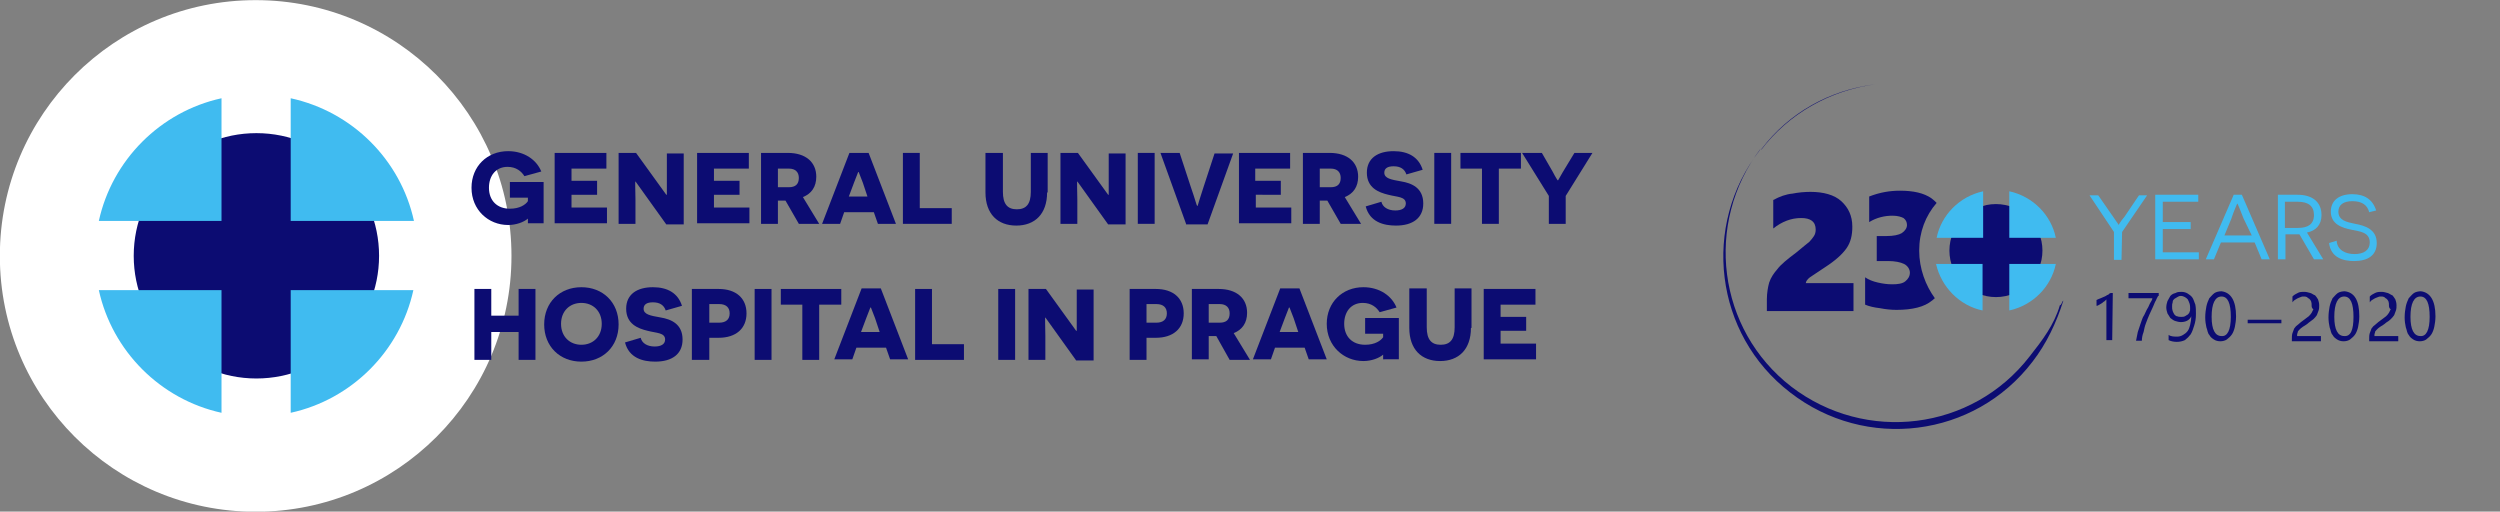 <?xml version="1.0" encoding="utf-8"?>
<!-- Generator: Adobe Illustrator 24.0.2, SVG Export Plug-In . SVG Version: 6.00 Build 0)  -->
<svg version="1.1" id="Vrstva_2" xmlns="http://www.w3.org/2000/svg" xmlns:xlink="http://www.w3.org/1999/xlink" x="0px" y="0px"
	 viewBox="0 0 430 88" style="enable-background:new 0 0 430 88;" xml:space="preserve">
<rect x="0" y="0" width="430" height="88" fill="#808080" stroke="none"/>
<style type="text/css">
	.st0{fill:#FFFFFF;}
	.st1{fill:#0C0C72;}
	.st2{fill:#40BBF0;}
</style>
<g id="VFN-PRAHA-cely-nazev-vpravo-OZ" transform="translate(-52.926 -0.478)">
	<circle id="Ellipse_216" class="st0" cx="96.9" cy="44.5" r="44"/>
</g>
<g>
	<g>
		<circle class="st1" cx="44.1" cy="44" r="21.1"/>
		<path class="st2" d="M50,38V16.9C60.6,19.2,68.9,27.5,71.2,38H50z M38.1,38V16.9C27.6,19.2,19.3,27.5,17,38H38.1z M17,49.9
			c2.3,10.5,10.6,18.8,21.1,21.1V49.9H17z M50,49.9v21.1c10.5-2.3,18.8-10.6,21.1-21.1H50z"/>
	</g>
	<g>
		<path class="st1" d="M90.8,38.5c0-0.7,0-0.8,0-0.9h0c-0.7,0.6-2,1.1-3.4,1.1c-3.4,0-6.3-2.6-6.3-6.4c0-3.7,2.7-6.3,6.3-6.3
			c2.8,0,4.9,1.5,5.7,3.5l-2.9,0.8c-0.5-0.8-1.4-1.6-2.9-1.6c-2,0-3.2,1.5-3.2,3.6c0,2.2,1.4,3.6,3.6,3.6c1.7,0,2.7-0.7,3.1-1.3
			v-0.6h-3.1v-2.7h5.8v7.1H90.8z"/>
		<path class="st1" d="M95.4,26.3h8.9V29h-6v2.1h4.4v2.4h-4.4v2.2h6.1v2.7h-9V26.3z"/>
		<path class="st1" d="M109.3,31.2L109.3,31.2c-0.1,0,0,1.5,0,3.1v4.2h-2.9V26.3h3l5.2,7.2h0.1c0,0,0-1.6,0-2.9v-4.2h2.9v12.2h-3
			L109.3,31.2z"/>
		<path class="st1" d="M119.9,26.3h8.9V29h-6v2.1h4.4v2.4h-4.4v2.2h6.1v2.7h-9V26.3z"/>
		<path class="st1" d="M135.1,34.5h-0.6h-0.7v4h-2.9V26.3h4.6c3.1,0,4.9,1.6,4.9,4.1c0,1.7-0.8,2.9-2.3,3.5l2.8,4.6h-3.5L135.1,34.5
			z M135.7,32.2c1.1,0,1.7-0.5,1.7-1.6c0-1-0.6-1.6-1.7-1.6h-1.9v3.2H135.7z"/>
		<path class="st1" d="M145.2,36.5l-0.7,2h-3.1l4.7-12.2h3.3l4.7,12.2H151l-0.7-2H145.2z M148.4,31.4c-0.4-1-0.7-1.8-0.7-1.8h-0.1
			c0,0-0.3,0.8-0.7,1.8l-0.9,2.4h3.2L148.4,31.4z"/>
		<path class="st1" d="M155.3,26.3h2.9v9.5h5.5v2.7h-8.4V26.3z"/>
		<path class="st1" d="M180.1,33.1c0,3.7-2.1,5.7-5.3,5.7c-3.2,0-5.3-2-5.3-5.7v-6.8h3V33c0,2.1,0.8,3,2.4,3c1.6,0,2.4-0.9,2.4-3
			v-6.7h2.9V33.1z"/>
		<path class="st1" d="M185.3,31.2L185.3,31.2c-0.1,0,0,1.5,0,3.1v4.2h-2.9V26.3h3l5.2,7.2h0.1c0,0,0-1.6,0-2.9v-4.2h2.9v12.2h-3
			L185.3,31.2z"/>
		<path class="st1" d="M195.7,26.3h2.9v12.2h-2.9V26.3z"/>
		<path class="st1" d="M204,38.5l-4.4-12.2h3.3l1.9,5.8c0.8,2.3,1,3.2,1.1,3.3h0.1c0-0.1,0.3-1,1-3.2l1.9-5.8h3.2l-4.4,12.2H204z"/>
		<path class="st1" d="M213,26.3h8.9V29h-6v2.1h4.4v2.4H216v2.2h6.1v2.7h-9V26.3z"/>
		<path class="st1" d="M228.3,34.5h-0.6H227v4h-2.9V26.3h4.6c3.1,0,4.9,1.6,4.9,4.1c0,1.7-0.8,2.9-2.3,3.5l2.8,4.6h-3.5L228.3,34.5z
			 M228.9,32.2c1.1,0,1.7-0.5,1.7-1.6c0-1-0.6-1.6-1.7-1.6H227v3.2H228.9z"/>
		<path class="st1" d="M237.6,34.7c0.2,0.9,1.1,1.5,2.4,1.5c1.1,0,1.8-0.4,1.8-1.2c0-1.2-1.5-1.1-3-1.5c-1.7-0.4-3.7-1.2-3.7-3.8
			c0-2.5,1.9-3.7,4.6-3.7c2.5,0,4.3,1,5,3.2l-2.8,0.8c-0.3-0.9-1-1.4-2.2-1.4c-1.1,0-1.6,0.4-1.6,1.1c0,1,1.2,1.2,2.9,1.5
			c1.8,0.3,3.8,1.1,3.8,3.8c0,2.5-1.8,3.8-4.7,3.8c-2.1,0-4.5-0.6-5.2-3.3L237.6,34.7z"/>
		<path class="st1" d="M246.7,26.3h2.9v12.2h-2.9V26.3z"/>
		<path class="st1" d="M257.8,29v9.5h-2.9V29h-3.7v-2.7h10.4V29H257.8z"/>
		<path class="st1" d="M269.3,38.5h-2.9v-4.8l-4.6-7.4l3.4,0l1.9,3.3c0.4,0.8,0.8,1.4,0.8,1.4h0.1c0,0,0.4-0.7,0.8-1.4l2-3.3h3.1
			l-4.6,7.4V38.5z"/>
		<path class="st1" d="M89.2,57.1h-4.7v4.8h-2.9V49.7h2.9v4.6h4.7v-4.6h2.9v12.2h-2.9V57.1z"/>
		<path class="st1" d="M100,49.4c3.7,0,6.4,2.6,6.4,6.4s-2.7,6.4-6.4,6.4c-3.7,0-6.4-2.6-6.4-6.4S96.3,49.4,100,49.4z M100,59.3
			c2,0,3.5-1.4,3.5-3.6c0-2.2-1.5-3.6-3.5-3.6s-3.5,1.4-3.5,3.6C96.5,57.9,98,59.3,100,59.3z"/>
		<path class="st1" d="M110.2,58.1c0.2,0.9,1.1,1.5,2.4,1.5c1.1,0,1.8-0.4,1.8-1.2c0-1.2-1.5-1.1-3-1.5c-1.7-0.4-3.7-1.2-3.7-3.8
			c0-2.5,1.9-3.7,4.6-3.7c2.5,0,4.3,1,5,3.2l-2.8,0.8c-0.3-0.9-1-1.4-2.2-1.4c-1.1,0-1.6,0.4-1.6,1.1c0,1,1.2,1.2,2.9,1.5
			c1.8,0.3,3.8,1.1,3.8,3.8c0,2.5-1.8,3.8-4.7,3.8c-2.1,0-4.5-0.6-5.2-3.3L110.2,58.1z"/>
		<path class="st1" d="M123.6,49.7c3,0,4.8,1.6,4.8,4.2c0,2.6-1.8,4.2-4.8,4.2H122v3.8H119V49.7H123.6z M123.7,55.5
			c1.2,0,1.8-0.6,1.8-1.6s-0.6-1.6-1.8-1.6H122v3.2H123.7z"/>
		<path class="st1" d="M129.8,49.7h2.9v12.2h-2.9V49.7z"/>
		<path class="st1" d="M140.9,52.4v9.5h-2.9v-9.5h-3.7v-2.7h10.4v2.7H140.9z"/>
		<path class="st1" d="M147.3,59.8l-0.7,2h-3.1l4.7-12.2h3.3l4.7,12.2h-3.1l-0.7-2H147.3z M150.5,54.7c-0.4-1-0.7-1.8-0.7-1.8h-0.1
			c0,0-0.3,0.8-0.7,1.8l-0.9,2.4h3.2L150.5,54.7z"/>
		<path class="st1" d="M157.4,49.7h2.9v9.5h5.5v2.7h-8.4V49.7z"/>
		<path class="st1" d="M171.7,49.7h2.9v12.2h-2.9V49.7z"/>
		<path class="st1" d="M179.8,54.6L179.8,54.6c-0.1,0,0,1.5,0,3.1v4.2h-2.9V49.7h3l5.2,7.2h0.1c0,0,0-1.6,0-2.9v-4.2h2.9v12.2h-3
			L179.8,54.6z"/>
		<path class="st1" d="M198.8,49.7c3,0,4.8,1.6,4.8,4.2c0,2.6-1.8,4.2-4.8,4.2h-1.6v3.8h-2.9V49.7H198.8z M198.9,55.5
			c1.2,0,1.8-0.6,1.8-1.6s-0.6-1.6-1.8-1.6h-1.7v3.2H198.9z"/>
		<path class="st1" d="M209.2,57.8h-0.6h-0.7v4H205V49.7h4.6c3.1,0,4.9,1.6,4.9,4.1c0,1.7-0.8,2.9-2.3,3.5l2.8,4.6h-3.5L209.2,57.8z
			 M209.8,55.5c1.1,0,1.7-0.5,1.7-1.6c0-1-0.6-1.6-1.7-1.6h-1.9v3.2H209.8z"/>
		<path class="st1" d="M219.3,59.8l-0.7,2h-3.1l4.7-12.2h3.3l4.7,12.2h-3.1l-0.7-2H219.3z M222.5,54.7c-0.4-1-0.7-1.8-0.7-1.8h-0.1
			c0,0-0.3,0.8-0.7,1.8l-0.9,2.4h3.2L222.5,54.7z"/>
		<path class="st1" d="M237.9,61.9c0-0.7,0-0.8,0-0.9h0c-0.7,0.6-2,1.1-3.4,1.1c-3.4,0-6.3-2.6-6.3-6.4c0-3.7,2.7-6.3,6.3-6.3
			c2.8,0,4.9,1.5,5.7,3.5l-2.9,0.8c-0.5-0.8-1.4-1.6-2.9-1.6c-2,0-3.2,1.5-3.2,3.6c0,2.2,1.4,3.6,3.6,3.6c1.7,0,2.7-0.7,3.1-1.3
			v-0.6h-3.1v-2.7h5.8v7.1H237.9z"/>
		<path class="st1" d="M253,56.4c0,3.7-2.1,5.7-5.3,5.7c-3.2,0-5.3-2-5.3-5.7v-6.8h3v6.7c0,2.1,0.8,3,2.4,3c1.6,0,2.4-0.9,2.4-3
			v-6.7h2.9V56.4z"/>
		<path class="st1" d="M255.2,49.7h8.9v2.7h-6v2.1h4.4v2.4h-4.4v2.2h6.1v2.7h-9V49.7z"/>
	</g>
</g>
<g>
	<path class="st2" d="M364.9,44.7h-1.3v-4.8l-4.2-6.3h1.5l2.5,3.6c0.6,0.9,1,1.4,1,1.5l0,0c0,0,0.3-0.6,1-1.4l2.5-3.7h1.4l-4.3,6.3
		L364.9,44.7L364.9,44.7z"/>
	<path class="st2" d="M370.7,33.5h7.4v1.2H372v3.5h4.8v1.2H372v4h6.2v1.2h-7.5V33.5z"/>
	<path class="st2" d="M382,41.7l-1.2,2.9h-1.4l4.8-11.1h1.4l4.8,11.1h-1.4l-1.2-2.9C387.7,41.7,382,41.7,382,41.7z M385.9,37.6
		c-0.4-1-1-2.6-1.1-2.6l0,0c0,0-0.7,1.6-1,2.6l-1.2,2.9h4.7L385.9,37.6z"/>
	<path class="st2" d="M395.5,40.3c-0.3,0-0.8,0-1,0h-1.4v4.3h-1.3V33.5h3.4c2.6,0,4.1,1.3,4.1,3.5c0,1.7-1,2.7-2.5,3l2.8,4.6H398
		L395.5,40.3z M395.3,39.2c1.6,0,2.7-0.6,2.7-2.2s-1-2.3-2.8-2.3h-2.2v4.5H395.3z"/>
	<path class="st2" d="M401.9,41.4c0.1,1.6,1.5,2.3,3.1,2.3s2.6-0.7,2.6-2c0-1.8-1.8-1.9-3.2-2.2c-1.5-0.3-3.5-0.9-3.5-3.1
		c0-1.9,1.4-3,3.7-3c2.1,0,3.5,0.9,4.1,2.8l-1.2,0.3c-0.3-1.2-1.2-1.9-2.9-1.9c-1.6,0-2.4,0.7-2.4,1.8c0,1.5,1.4,1.8,2.9,2.1
		c1.6,0.3,3.7,0.9,3.7,3.3c0,2.1-1.5,3.1-3.9,3.1c-1.9,0-4-0.6-4.3-3.1L401.9,41.4z"/>
</g>
<g>
	<path class="st1" d="M330.1,43.1c0-3.2,1.1-6,3-8.2c-0.3-0.3-0.5-0.5-0.9-0.8c-1.3-0.9-3.1-1.3-5.4-1.3c-1.8,0-3.5,0.3-5.3,1v4.4
		c1.3-0.8,2.7-1.1,4-1.1c0.9,0,1.5,0.2,1.9,0.4c0.4,0.3,0.6,0.7,0.6,1.2c0,0.5-0.3,1-0.9,1.4c-0.5,0.3-1.4,0.5-2.6,0.5h-1.7v4.3h2
		c1.1,0,2.1,0.2,2.7,0.5c0.6,0.3,1,0.9,1,1.5c0,0.6-0.3,1.1-0.8,1.5s-1.3,0.5-2.2,0.5c-0.9,0-1.6-0.1-2.5-0.3
		c-0.9-0.2-1.6-0.5-2.2-0.9v4.7c0.7,0.3,1.6,0.5,2.5,0.6c1,0.2,2,0.3,2.9,0.3c2.7,0,4.8-0.5,6.1-1.6c0.2-0.1,0.3-0.3,0.5-0.4
		C331.2,49.1,330.1,46.2,330.1,43.1"/>
	<path class="st1" d="M322.5,14.5c-7.8,1-14.8,4.9-19.5,11.1c0,0.1-0.1,0.1-0.1,0.2C307.7,19.5,314.7,15.6,322.5,14.5"/>
	<path class="st1" d="M354.3,52.5c-1,3.4-3,6-5.2,8.8c-9.9,12.8-28.2,15-41,5.2c-12.7-9.8-15-28.1-5.3-40.9c0,0.1-0.1,0.1-0.1,0.2
		c-10.1,13-7.8,31.7,5.2,41.7c13,10.1,31.7,7.8,41.7-5.3c2.4-3.1,4.1-6.7,5.3-10.5C354.6,51.9,354.6,52.5,354.3,52.5"/>
	<path class="st1" d="M303.9,53.1v-1.6c0-1.1,0.2-2.2,0.4-2.9c0.3-0.9,0.8-1.6,1.4-2.3c0.6-0.8,1.7-1.7,3.3-2.9
		c1.1-0.9,1.8-1.5,2.2-1.8c0.3-0.3,0.6-0.7,0.8-1s0.3-0.7,0.3-1.1c0-1.4-0.9-2-2.5-2c-1.7,0-3.3,0.6-4.8,1.8v-4.9
		c1.1-0.6,2.2-1,3.3-1.1c1-0.2,2.1-0.3,3.1-0.3c2.2,0,4.1,0.5,5.3,1.6s1.9,2.5,1.9,4.4c0,1.5-0.3,2.7-1,3.7c-0.7,1-1.9,2.1-3.6,3.2
		c-1.4,0.9-2.2,1.5-2.7,1.8c-0.4,0.3-0.7,0.7-0.7,1h8.2v4.8h-14.9V53.1z"/>
	<path class="st1" d="M351.3,43.1c0,4.4-3.6,8-8,8c-4.4,0-8-3.6-8-8s3.6-8,8-8C347.7,35.1,351.3,38.7,351.3,43.1"/>
	<path class="st2" d="M345.6,40.9v-8c4.1,0.9,7.2,4.1,8,8H345.6z M341.1,40.9v-8c-4.1,0.9-7.2,4.1-8,8H341.1z M333,45.4
		c0.9,4,4.1,7.2,8,8v-8H333z M345.6,45.4v8c4.1-0.9,7.2-4.1,8-8H345.6z"/>
</g>
<g>
	<path class="st1" d="M363.3,58.5h-1v-7c-0.1,0.1-0.2,0.2-0.3,0.3c-0.2,0.1-0.3,0.2-0.4,0.3c-0.2,0.1-0.3,0.2-0.5,0.3
		c-0.2,0.1-0.3,0.2-0.5,0.2v-1c0.2-0.1,0.4-0.2,0.7-0.3c0.3-0.1,0.4-0.2,0.7-0.3c0.3-0.1,0.4-0.3,0.6-0.3c0.2-0.2,0.3-0.3,0.5-0.3
		h0.3L363.3,58.5L363.3,58.5z"/>
	<path class="st1" d="M371.2,50.9c-0.1,0.2-0.3,0.5-0.4,0.8c-0.2,0.3-0.3,0.7-0.5,1.1c-0.2,0.4-0.4,0.9-0.6,1.3
		c-0.2,0.4-0.4,1-0.6,1.5c-0.2,0.5-0.3,1-0.4,1.5c-0.2,0.5-0.3,1-0.3,1.5h-1c0.1-0.5,0.2-1,0.3-1.5c0.2-0.5,0.3-1,0.5-1.5
		c0.2-0.5,0.3-1,0.6-1.4c0.2-0.4,0.4-0.9,0.6-1.2s0.3-0.7,0.5-1c0.2-0.3,0.3-0.5,0.3-0.7h-4.1v-0.9h5.2v0.5H371.2z"/>
	<path class="st1" d="M377.7,54c0,0.8-0.1,1.4-0.3,2c-0.2,0.6-0.3,1-0.6,1.5c-0.3,0.4-0.6,0.7-1,1c-0.4,0.2-0.9,0.3-1.4,0.3
		s-1-0.1-1.4-0.3v-0.9c0.4,0.3,1,0.3,1.5,0.3c0.3,0,0.7-0.1,1-0.3c0.3-0.2,0.5-0.3,0.8-0.7c0.2-0.3,0.3-0.6,0.4-1
		c0.1-0.4,0.2-1,0.2-1.5l0,0c-0.3,0.7-1,1-1.8,1c-0.3,0-0.7-0.1-1-0.2c-0.3-0.1-0.5-0.3-0.8-0.5c-0.2-0.3-0.3-0.5-0.5-0.8
		c-0.1-0.3-0.2-0.7-0.2-1c0-0.4,0.1-0.8,0.2-1.1c0.2-0.3,0.3-0.6,0.5-0.9c0.3-0.3,0.5-0.4,0.9-0.5c0.3-0.2,0.7-0.2,1-0.2
		c0.4,0,0.8,0.1,1.1,0.3c0.3,0.2,0.6,0.4,0.8,0.7c0.2,0.3,0.3,0.7,0.5,1.2C377.7,52.9,377.7,53.4,377.7,54z M376.7,53.1
		c0-0.3,0-0.6-0.1-0.9s-0.2-0.5-0.3-0.7c-0.2-0.2-0.3-0.3-0.5-0.4c-0.2-0.1-0.4-0.2-0.7-0.2c-0.3,0-0.4,0.1-0.6,0.2
		c-0.2,0.1-0.3,0.2-0.5,0.3c-0.2,0.2-0.3,0.3-0.3,0.6c-0.1,0.3-0.1,0.4-0.1,0.7s0,0.5,0.1,0.8c0.1,0.3,0.2,0.4,0.3,0.6
		c0.2,0.2,0.3,0.3,0.5,0.3c0.2,0.1,0.4,0.1,0.7,0.1c0.2,0,0.4,0,0.6-0.1c0.2-0.1,0.3-0.2,0.5-0.3c0.2-0.2,0.3-0.3,0.3-0.5
		C376.7,53.6,376.7,53.3,376.7,53.1z"/>
	<path class="st1" d="M384.6,54.4c0,0.7-0.1,1.3-0.2,1.8c-0.1,0.5-0.3,1-0.5,1.3s-0.5,0.6-0.9,0.9c-0.3,0.2-0.7,0.3-1.1,0.3
		c-0.4,0-0.8-0.1-1.1-0.3c-0.3-0.2-0.6-0.4-0.8-0.8c-0.3-0.3-0.3-0.8-0.5-1.3c-0.1-0.5-0.2-1-0.2-1.7c0-0.7,0.1-1.4,0.2-1.9
		c0.1-0.5,0.3-1,0.5-1.4c0.3-0.3,0.5-0.6,0.9-0.9c0.3-0.2,0.8-0.3,1.2-0.3C383.7,50.3,384.6,51.7,384.6,54.4z M383.7,54.5
		c0-2.3-0.5-3.5-1.6-3.5s-1.7,1.2-1.7,3.5c0,2.2,0.6,3.3,1.7,3.3C383.1,57.9,383.7,56.8,383.7,54.5z"/>
	<path class="st1" d="M392.4,55.6h-5.8V55h5.8V55.6z"/>
	<path class="st1" d="M397.6,52.5c0-0.3,0-0.4-0.1-0.7c-0.1-0.2-0.2-0.3-0.3-0.4c-0.2-0.1-0.3-0.2-0.4-0.3c-0.2-0.1-0.3-0.1-0.6-0.1
		c-0.2,0-0.3,0-0.5,0.1c-0.2,0.1-0.3,0.1-0.5,0.2c-0.2,0.1-0.3,0.2-0.5,0.3c-0.2,0.1-0.3,0.3-0.4,0.4v-1c0.3-0.3,0.5-0.4,0.9-0.6
		c0.3-0.2,0.7-0.2,1.2-0.2c0.3,0,0.6,0.1,1,0.2c0.3,0.1,0.5,0.3,0.8,0.4c0.2,0.2,0.3,0.4,0.5,0.7c0.1,0.3,0.2,0.6,0.2,1
		c0,0.3,0,0.6-0.1,0.9c-0.1,0.3-0.2,0.5-0.3,0.8c-0.2,0.3-0.3,0.4-0.6,0.7c-0.3,0.2-0.5,0.4-0.8,0.6c-0.3,0.3-0.7,0.5-1,0.7
		c-0.3,0.2-0.4,0.3-0.6,0.5c-0.2,0.2-0.3,0.3-0.3,0.5c-0.1,0.2-0.1,0.3-0.1,0.6h4.1v0.9h-5v-0.4c0-0.3,0-0.7,0.1-1
		c0.1-0.3,0.2-0.5,0.3-0.8c0.2-0.3,0.4-0.5,0.7-0.7c0.3-0.3,0.6-0.5,1-0.8c0.3-0.2,0.5-0.4,0.8-0.6c0.2-0.2,0.3-0.3,0.5-0.6
		c0.1-0.2,0.2-0.4,0.3-0.6C397.6,53,397.6,52.7,397.6,52.5z"/>
	<path class="st1" d="M405.8,54.4c0,0.7-0.1,1.3-0.2,1.8c-0.1,0.5-0.3,1-0.5,1.3s-0.5,0.6-0.9,0.9c-0.3,0.2-0.7,0.3-1.1,0.3
		c-0.4,0-0.8-0.1-1.1-0.3c-0.3-0.2-0.6-0.4-0.8-0.8c-0.3-0.3-0.3-0.8-0.5-1.3c-0.1-0.5-0.2-1-0.2-1.7c0-0.7,0.1-1.4,0.2-1.9
		c0.1-0.5,0.3-1,0.5-1.4c0.3-0.3,0.5-0.6,0.9-0.9c0.3-0.2,0.8-0.3,1.2-0.3C405,50.3,405.8,51.7,405.8,54.4z M404.8,54.5
		c0-2.3-0.5-3.5-1.6-3.5c-1.1,0-1.7,1.2-1.7,3.5c0,2.2,0.6,3.3,1.7,3.3C404.3,57.9,404.8,56.8,404.8,54.5z"/>
	<path class="st1" d="M410.9,52.5c0-0.3,0-0.4-0.1-0.7c-0.1-0.2-0.2-0.3-0.3-0.4c-0.2-0.1-0.3-0.2-0.4-0.3c-0.2-0.1-0.3-0.1-0.6-0.1
		c-0.2,0-0.3,0-0.5,0.1c-0.2,0.1-0.3,0.1-0.5,0.2c-0.2,0.1-0.3,0.2-0.5,0.3c-0.2,0.1-0.3,0.3-0.4,0.4v-1c0.3-0.3,0.5-0.4,0.9-0.6
		s0.7-0.2,1.2-0.2c0.3,0,0.6,0.1,1,0.2c0.3,0.1,0.5,0.3,0.8,0.4c0.2,0.2,0.3,0.4,0.5,0.7c0.1,0.3,0.2,0.6,0.2,1c0,0.3,0,0.6-0.1,0.9
		c-0.1,0.3-0.2,0.5-0.3,0.8c-0.2,0.3-0.3,0.4-0.6,0.7s-0.5,0.4-0.8,0.6c-0.3,0.3-0.7,0.5-1,0.7c-0.3,0.2-0.4,0.3-0.6,0.5
		s-0.3,0.3-0.3,0.5c-0.1,0.2-0.1,0.3-0.1,0.6h4.1v0.9h-5v-0.4c0-0.3,0-0.7,0.1-1c0.1-0.3,0.2-0.5,0.3-0.8c0.2-0.3,0.4-0.5,0.7-0.7
		c0.3-0.3,0.6-0.5,1-0.8c0.3-0.2,0.5-0.4,0.8-0.6c0.2-0.2,0.3-0.3,0.5-0.6c0.1-0.2,0.2-0.4,0.3-0.6C410.9,53,410.9,52.7,410.9,52.5z
		"/>
	<path class="st1" d="M418.9,54.4c0,0.7-0.1,1.3-0.2,1.8c-0.1,0.5-0.3,1-0.5,1.3s-0.5,0.6-0.9,0.9c-0.3,0.2-0.7,0.3-1.1,0.3
		c-0.4,0-0.8-0.1-1.1-0.3c-0.3-0.2-0.6-0.4-0.8-0.8c-0.3-0.3-0.3-0.8-0.5-1.3c-0.1-0.5-0.2-1-0.2-1.7c0-0.7,0.1-1.4,0.2-1.9
		c0.1-0.5,0.3-1,0.5-1.4c0.3-0.3,0.5-0.6,0.9-0.9c0.3-0.2,0.8-0.3,1.2-0.3C418,50.3,418.9,51.7,418.9,54.4z M417.9,54.5
		c0-2.3-0.5-3.5-1.6-3.5s-1.7,1.2-1.7,3.5c0,2.2,0.6,3.3,1.7,3.3C417.3,57.9,417.9,56.8,417.9,54.5z"/>
</g>
</svg>
